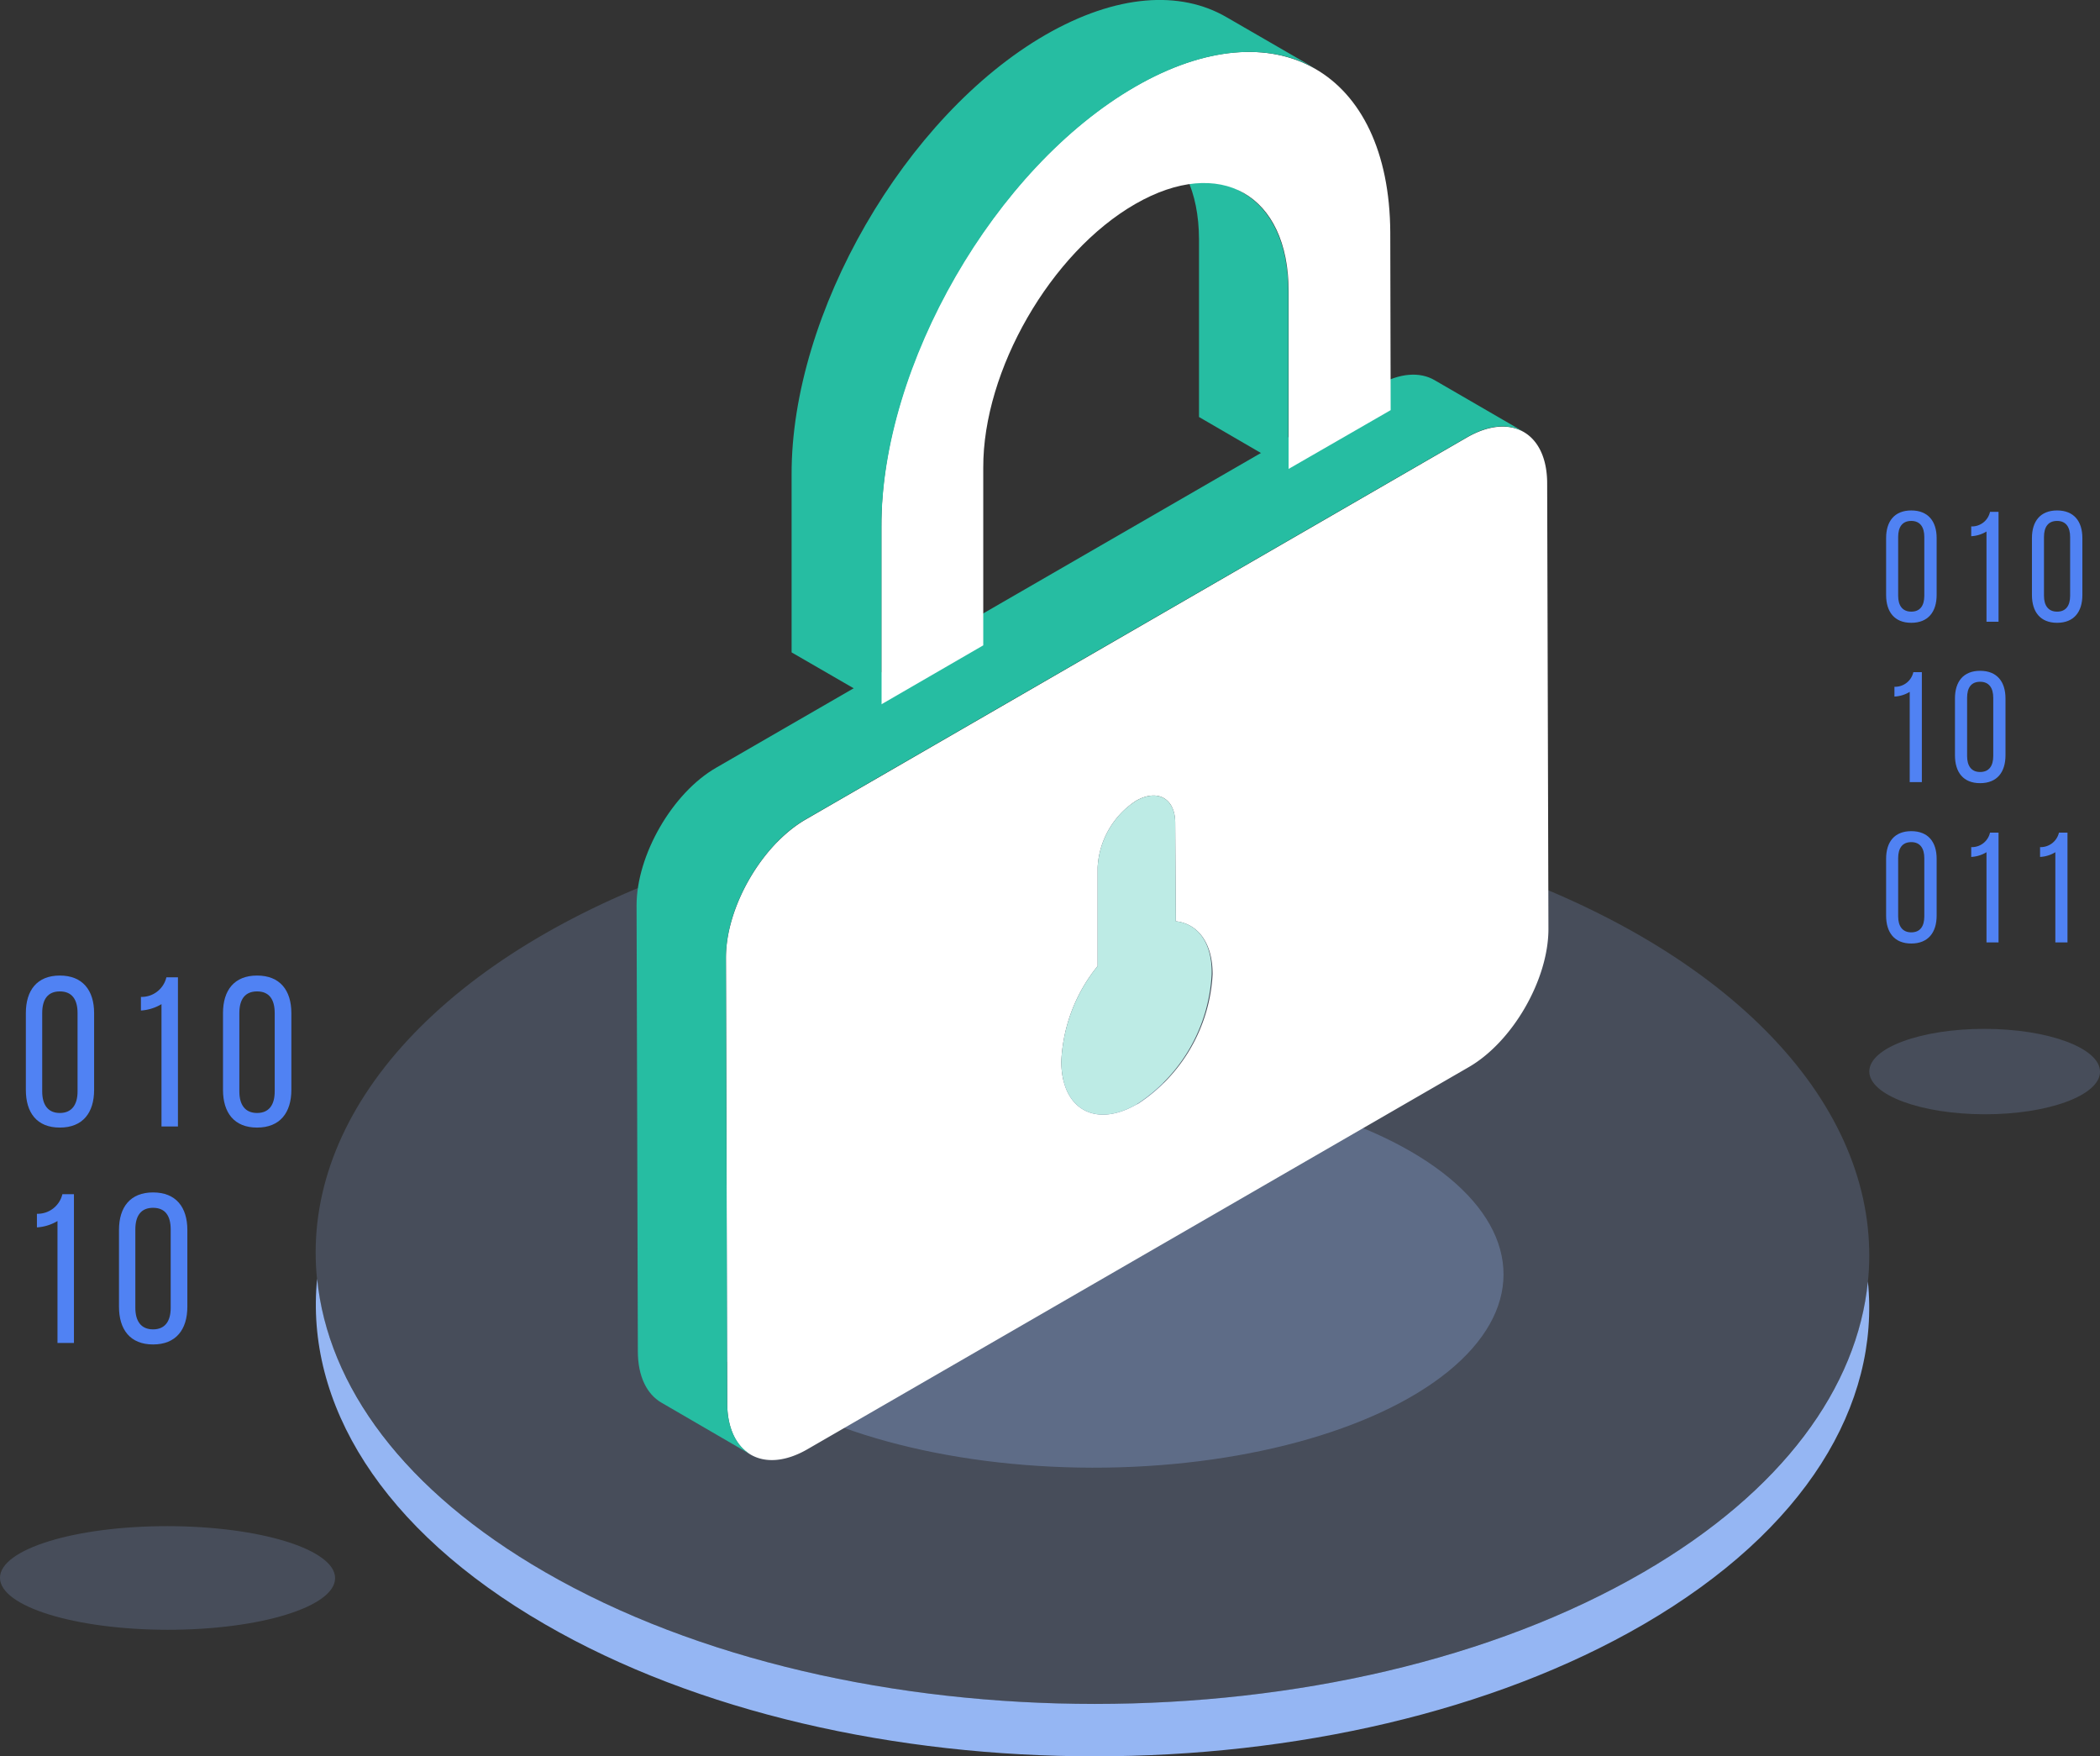 <svg id="图层_1" data-name="图层 1" xmlns="http://www.w3.org/2000/svg" viewBox="0 0 214.43 179.28"><rect x="0" y="0" width="214.43" height="179.28" fill="#333333" stroke="none"/><defs><style>.cls-1{fill:#95b6f3;}.cls-2{opacity:0.2;}.cls-3{opacity:0.3;}.cls-4{fill:#5082f3;}.cls-5{fill:#fff;}.cls-6{fill:#bdebe5;}.cls-7{fill:#26bda2;}</style></defs><title>2018.1.29-价格页图标设计</title><path class="cls-1" d="M167.83,160.49c-30.88,17.94-81.1,17.95-112.18,0-14.42-8.32-22.17-19-23.27-29.94-1.25,12.67,6.51,25.59,23.27,35.27,31.08,18,81.3,17.94,112.18,0,16.55-9.62,24.17-22.44,22.9-35C189.66,141.6,182.05,152.23,167.83,160.49Z"/><g class="cls-2"><ellipse class="cls-1" cx="111.55" cy="128.01" rx="45.95" ry="79.32" transform="translate(-16.77 239.2) rotate(-89.84)"/></g><g class="cls-3"><ellipse class="cls-1" cx="111.56" cy="130.04" rx="19.8" ry="41.97" transform="translate(-18.7 241.34) rotate(-89.89)"/></g><path class="cls-4" d="M192.59,54.93c0-1.71.85-2.82,2.57-2.82s2.59,1.11,2.59,2.82v5.81c0,1.71-.86,2.84-2.59,2.84s-2.57-1.13-2.57-2.84Zm1.23,5.89c0,1,.44,1.62,1.34,1.62s1.33-.61,1.33-1.62v-6c0-1-.42-1.64-1.33-1.64s-1.34.61-1.34,1.64Z"/><path class="cls-4" d="M202.84,54.26a3.34,3.34,0,0,1-1.56.48v-1a1.89,1.89,0,0,0,1.92-1.49h.87V63.47h-1.23Z"/><path class="cls-4" d="M207.48,54.93c0-1.71.85-2.82,2.57-2.82s2.58,1.11,2.58,2.82v5.81c0,1.71-.85,2.84-2.58,2.84s-2.57-1.13-2.57-2.84Zm1.23,5.89c0,1,.44,1.62,1.34,1.62s1.33-.61,1.33-1.62v-6c0-1-.42-1.64-1.33-1.64s-1.34.61-1.34,1.64Z"/><path class="cls-4" d="M195,70.63a3.3,3.3,0,0,1-1.56.48v-1a1.91,1.91,0,0,0,1.93-1.49h.87V79.84H195Z"/><path class="cls-4" d="M199.62,71.3c0-1.71.85-2.82,2.57-2.82s2.59,1.11,2.59,2.82v5.8c0,1.72-.85,2.85-2.59,2.85s-2.57-1.13-2.57-2.85Zm1.24,5.88c0,1,.43,1.63,1.33,1.63s1.34-.61,1.34-1.63V71.24c0-1-.42-1.64-1.34-1.64s-1.33.61-1.33,1.64Z"/><path class="cls-4" d="M192.59,87.67c0-1.72.85-2.82,2.57-2.82s2.59,1.1,2.59,2.82v5.8c0,1.72-.86,2.85-2.59,2.85s-2.57-1.13-2.57-2.85Zm1.23,5.88c0,1,.44,1.63,1.34,1.63s1.33-.61,1.33-1.63V87.61c0-1-.42-1.64-1.33-1.64s-1.34.61-1.34,1.64Z"/><path class="cls-4" d="M202.84,87a3.34,3.34,0,0,1-1.56.48v-1A1.9,1.9,0,0,0,203.2,85h.87V96.21h-1.23Z"/><path class="cls-4" d="M209.87,87a3.3,3.3,0,0,1-1.56.48v-1A1.92,1.92,0,0,0,210.24,85h.87V96.21h-1.24Z"/><g class="cls-2"><ellipse class="cls-1" cx="202.65" cy="109.4" rx="4.36" ry="11.78" transform="translate(92.97 311.89) rotate(-89.92)"/></g><g class="cls-2"><ellipse class="cls-1" cx="17.11" cy="161.09" rx="5.29" ry="17.11" transform="translate(-144 178.03) rotate(-89.94)"/></g><path class="cls-4" d="M2.64,103.42c0-2.33,1.15-3.83,3.47-3.83s3.5,1.5,3.5,3.83v7.84c0,2.33-1.15,3.85-3.5,3.85s-3.47-1.52-3.47-3.85Zm1.67,8c0,1.37.59,2.2,1.8,2.2s1.81-.83,1.81-2.2v-8c0-1.39-.57-2.21-1.81-2.21s-1.8.82-1.8,2.21Z"/><path class="cls-4" d="M16.49,102.51a4.68,4.68,0,0,1-2.1.65v-1.39a2.6,2.6,0,0,0,2.6-2h1.18V115H16.49Z"/><path class="cls-4" d="M22.77,103.42c0-2.33,1.15-3.83,3.48-3.83s3.5,1.5,3.5,3.83v7.84c0,2.33-1.16,3.85-3.5,3.85s-3.48-1.52-3.48-3.85Zm1.67,8c0,1.37.59,2.2,1.81,2.2s1.8-.83,1.8-2.2v-8c0-1.39-.56-2.21-1.8-2.21s-1.81.82-1.81,2.21Z"/><path class="cls-4" d="M5.87,124.65a4.68,4.68,0,0,1-2.1.65v-1.39a2.6,2.6,0,0,0,2.6-2H7.55V137.1H5.87Z"/><path class="cls-4" d="M12.15,125.56c0-2.33,1.15-3.83,3.48-3.83s3.5,1.5,3.5,3.83v7.84c0,2.33-1.16,3.85-3.5,3.85s-3.48-1.52-3.48-3.85Zm1.67,7.95c0,1.37.59,2.2,1.81,2.2s1.8-.83,1.8-2.2v-8c0-1.39-.56-2.21-1.8-2.21s-1.81.82-1.81,2.21Z"/><path class="cls-5" d="M149.79,44.66c4.49-2.59,8.18-.49,8.19,4.67l.13,45.51c0,5.16-3.65,11.51-8.14,14.1l-67.51,39c-4.49,2.6-8.18.49-8.2-4.67l-.13-45.51c0-5.16,3.66-11.51,8.14-14.1Zm-33.63,68.05a16.88,16.88,0,0,0,7.66-13.26c0-3.21-1.52-5.16-3.76-5.4L120,84c0-2.49-1.79-3.5-4-2.25a8.64,8.64,0,0,0-3.92,6.79l0,10.08a16.59,16.59,0,0,0-3.71,9.72c0,4.88,3.46,6.84,7.69,4.4"/><path class="cls-6" d="M120.06,94.05,120,84c0-2.49-1.79-3.5-4-2.25a8.64,8.64,0,0,0-3.92,6.79l0,10.08a16.59,16.59,0,0,0-3.71,9.72c0,4.88,3.46,6.84,7.69,4.4a16.88,16.88,0,0,0,7.66-13.26C123.81,96.24,122.3,94.29,120.06,94.05Z"/><path class="cls-7" d="M146.47,38.8c-1.49-.86-3.55-.75-5.8.56l-67.52,39C68.66,80.93,65,87.28,65,92.43l.13,45.51c0,2.57.92,4.38,2.39,5.24l9.12,5.3c-1.46-.86-2.38-2.67-2.39-5.23l-.13-45.51c0-5.16,3.66-11.51,8.14-14.1l67.52-39c2.26-1.31,4.31-1.42,5.8-.56Z"/><path class="cls-7" d="M131.55,29.73c0-4.9-1.75-8.36-4.55-10l-9.12-5.31c2.8,1.63,4.53,5.09,4.55,10l0,18.15,9.12,5.3Z"/><path class="cls-5" d="M115.87,8.86c14.34-8.28,26-1.62,26.09,14.86L142,41.87l-10.42,6,0-18.15c0-9.87-7-13.87-15.65-8.9s-15.56,17-15.53,26.91l0,18.15L90,71.9l0-18.15C89.91,37.27,101.53,17.14,115.87,8.86Z"/><path class="cls-7" d="M125.25,1.76C120.52-1,114-.61,106.75,3.56,92.41,11.84,80.78,32,80.83,48.45l0,18.15L90,71.9l0-18.15c0-16.48,11.58-36.61,25.92-44.89,7.22-4.17,13.77-4.55,18.5-1.8Z"/></svg>